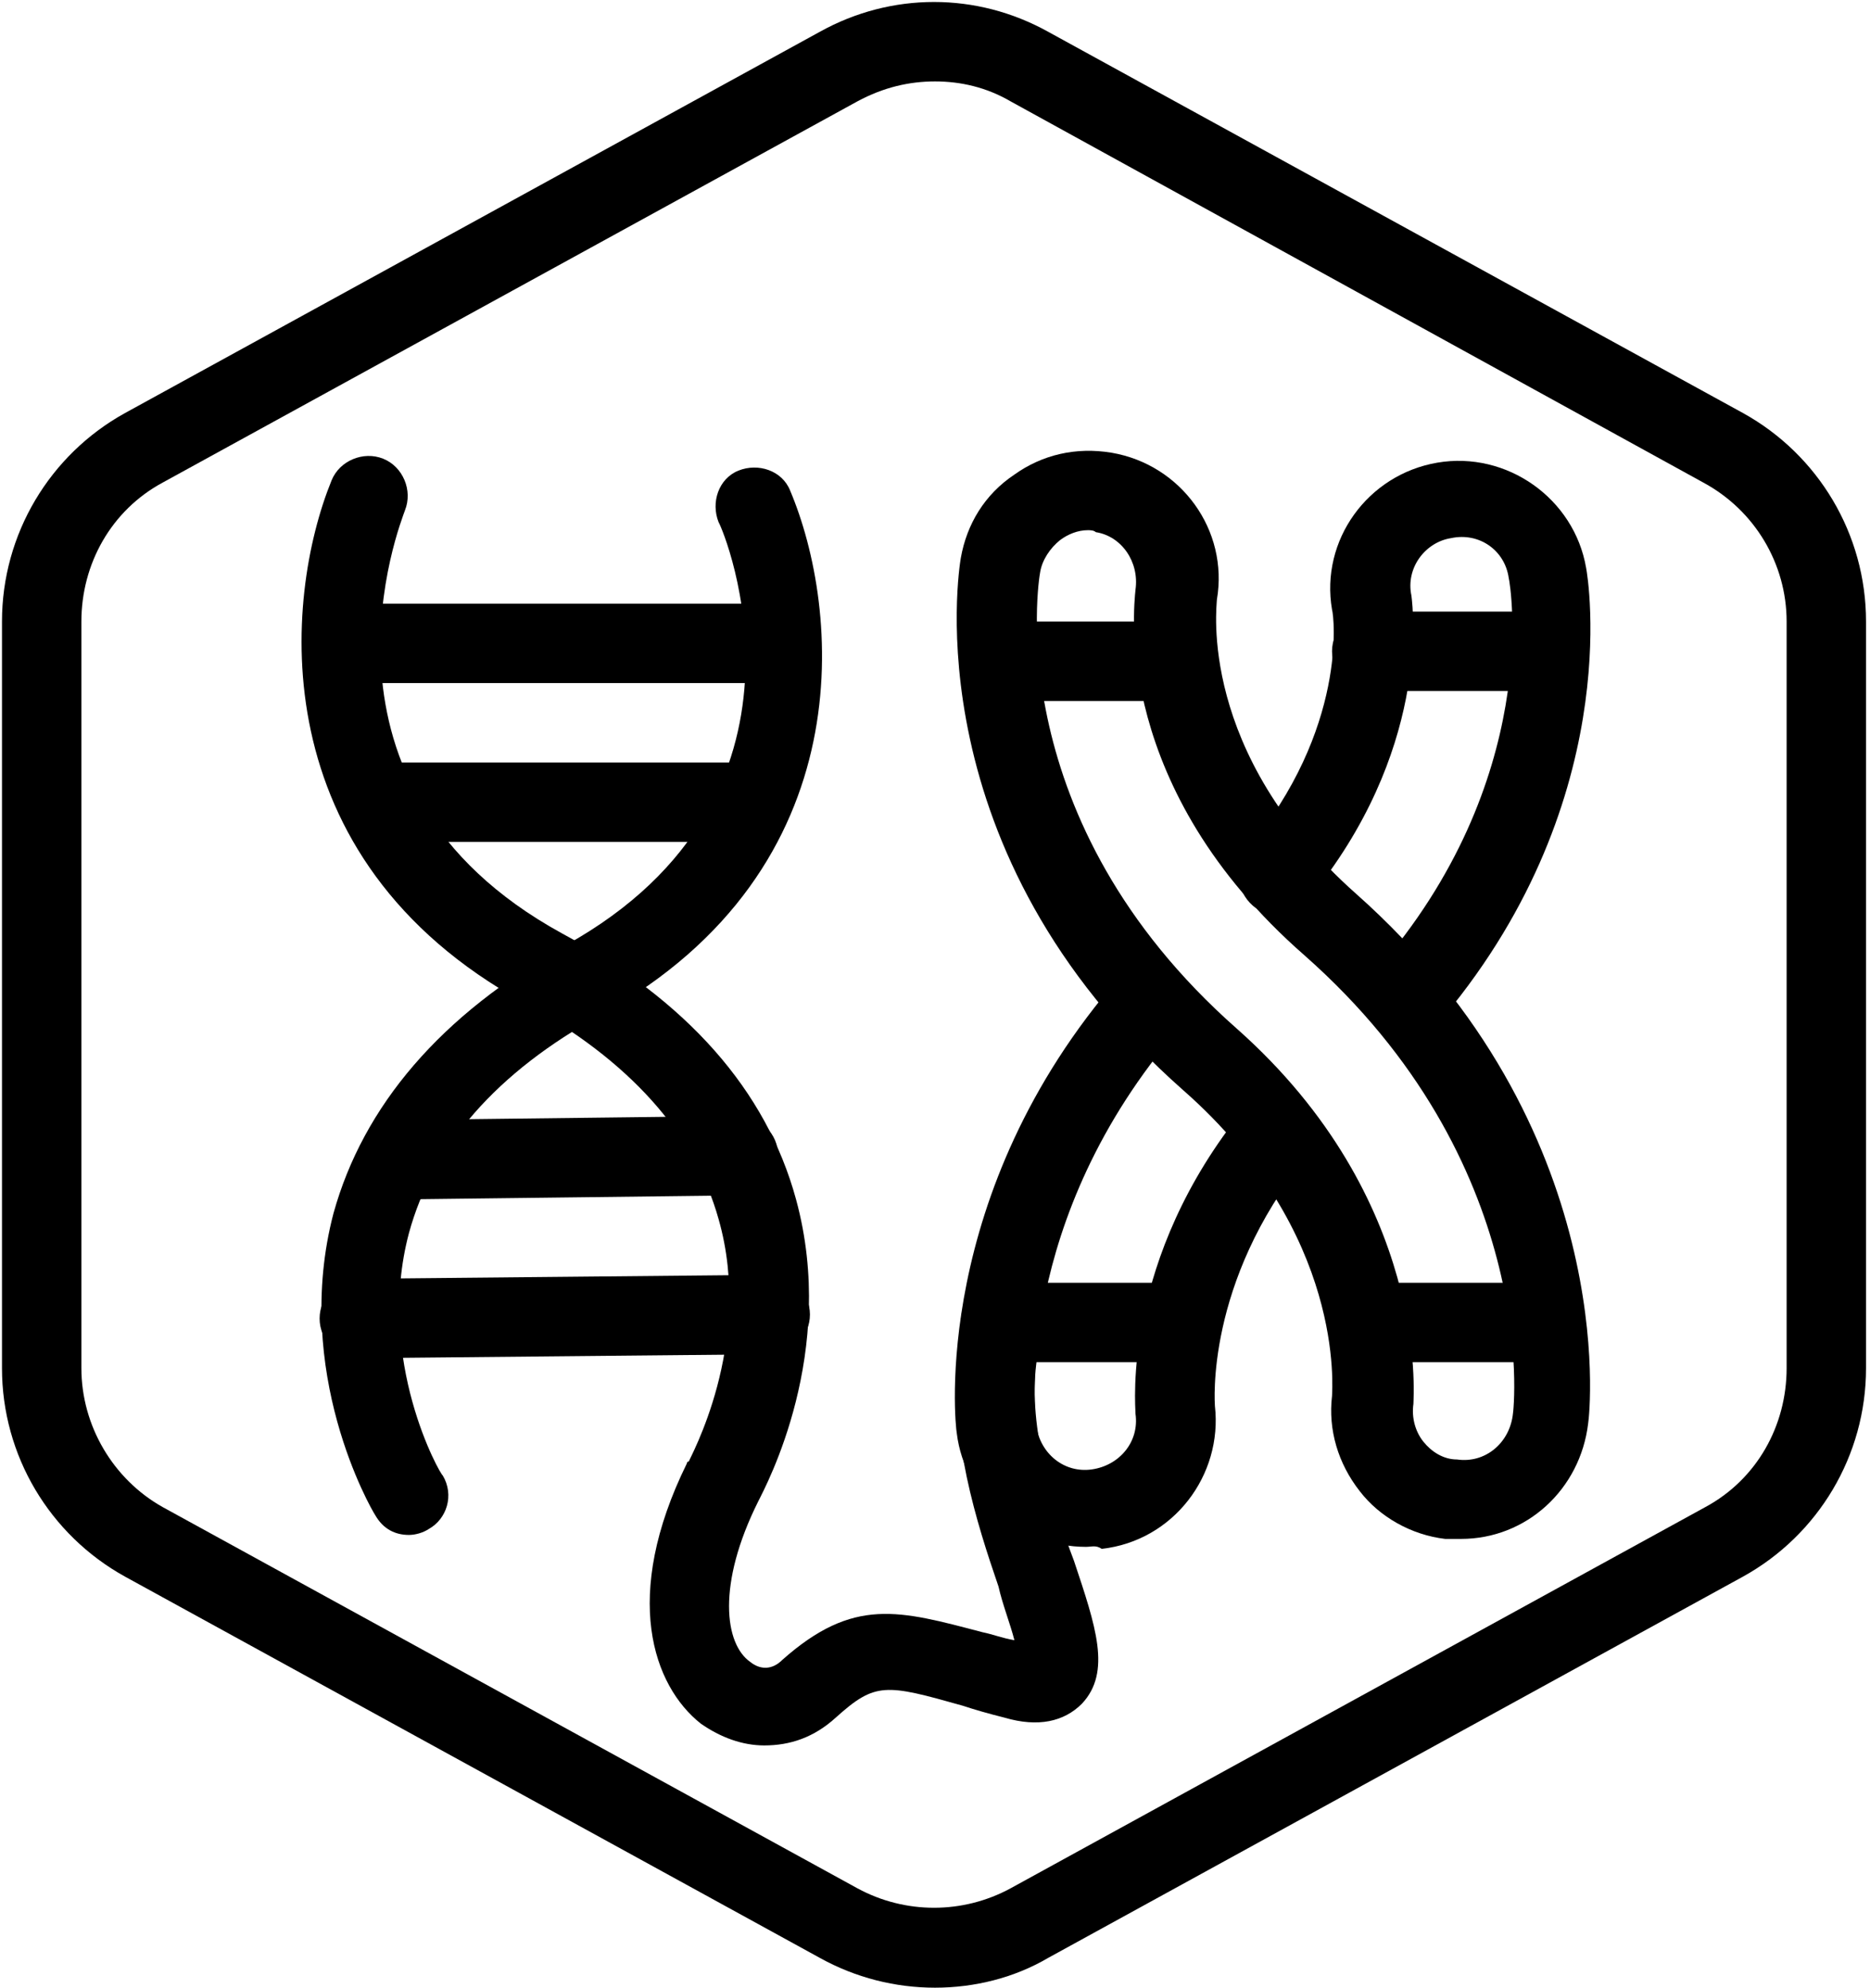 <?xml version="1.0" encoding="utf-8"?>
<!-- Generator: Adobe Illustrator 25.4.1, SVG Export Plug-In . SVG Version: 6.00 Build 0)  -->
<svg version="1.1" id="Layer_1" xmlns="http://www.w3.org/2000/svg" xmlns:xlink="http://www.w3.org/1999/xlink" x="0px" y="0px"
	 viewBox="0 0 94.2 100.1" style="enable-background:new 0 0 94.2 100.1;" xml:space="preserve">
<g id="Default_x5F_Hexagon">
	<g id="Default_22_">
		<path d="M47.1,100.1c-2,0-4-0.5-5.8-1.5l-35-19.2c-3.8-2.1-6.2-6.1-6.2-10.5V31.3c0-4.4,2.4-8.4,6.2-10.5l35-19.2
			c3.6-2,7.9-2,11.5,0l35,19.2c3.8,2.1,6.2,6.1,6.2,10.5v37.6c0,4.4-2.4,8.4-6.2,10.5l-35,19.2C51.1,99.6,49.1,100.1,47.1,100.1z
			 M47.1,4.1c-1.3,0-2.6,0.3-3.9,1l-35,19.2c-2.6,1.4-4.1,4.1-4.1,7v37.6c0,2.9,1.6,5.6,4.1,7l35,19.2c2.4,1.3,5.3,1.3,7.7,0
			l35-19.2c2.6-1.4,4.1-4.1,4.1-7V31.3c0-2.9-1.6-5.6-4.2-7L50.9,5.1C49.7,4.4,48.4,4.1,47.1,4.1z"/>
	</g>
</g>
<g id="Your_Icon">
	<path d="M30.9,54.8"/>
	<g>
		<path d="M20.6,77.3c-0.7,0-1.3-0.3-1.7-1c-0.2-0.3-4.2-7.2-2.1-15.2c1.5-5.4,5.4-10,11.7-13.5c13.5-7.5,8-20.8,7.7-21.3
			c-0.4-1,0-2.2,1-2.6s2.2,0,2.6,1c2.5,5.9,3.8,19-9.5,26.4c-5.3,2.9-8.5,6.6-9.7,11c-1.7,6.4,1.6,12.2,1.7,12.2
			c0.6,1,0.2,2.2-0.7,2.7C21.3,77.2,20.9,77.3,20.6,77.3z"/>
		<path d="M38.7,34.4L38.7,34.4H18c-1.1,0-2-0.9-2-2c0-1.1,0.9-2,2-2l0,0h20.7c1.1,0,2,0.9,2,2C40.7,33.5,39.8,34.4,38.7,34.4z"/>
		<path d="M37.6,42.4L37.6,42.4H19.5c-1.1,0-2-0.9-2-2s0.9-2,2-2l0,0h18.1c1.1,0,2,0.9,2,2C39.6,41.5,38.7,42.4,37.6,42.4z"/>
		<path d="M18.1,68.4c-1.1,0-2-0.9-2-2s0.9-2,2-2l20.7-0.2c1.1,0,2,0.9,2,2s-0.9,2-2,2L18.1,68.4L18.1,68.4z"/>
		<path d="M20.4,60.4c-1.1,0-2-0.9-2-2s0.9-2,2-2l16.8-0.2l0,0c1.1,0,2,0.9,2,2s-0.9,2-2,2L20.4,60.4L20.4,60.4z"/>
		<path d="M38.5,87.9c-1.1,0-2.2-0.4-3.2-1.1c-2.4-1.9-4-6.4-0.7-13.1c0,0,0-0.1,0.1-0.1c0-0.1,3.3-5.9,1.5-12.2
			c-1.2-4.3-4.5-8-9.8-10.9c-13.3-7.3-12.1-20.4-9.7-26.3c0.4-1,1.6-1.5,2.6-1.1s1.5,1.6,1.1,2.6c-0.2,0.6-5.6,13.9,7.9,21.3
			c6.3,3.4,10.3,7.9,11.8,13.4c2.1,7.7-1.5,14.4-1.9,15.2c-2.1,4.2-1.7,7.2-0.4,8.1c0.5,0.4,1.1,0.4,1.6-0.1
			c3.6-3.2,5.9-2.5,10.1-1.4c0.5,0.1,1,0.3,1.6,0.4c-0.2-0.8-0.6-1.8-0.8-2.7c-1.1-3.2-2.5-7.6-2-11.7c0.1-1.1,1.1-1.9,2.2-1.7
			c1.1,0.1,1.9,1.1,1.7,2.2c-0.4,3.2,0.8,7,1.9,9.9c1.1,3.3,1.9,5.6,0.4,7.2c-0.9,0.9-2.2,1.2-3.9,0.7c-0.8-0.2-1.5-0.4-2.1-0.6
			c-3.9-1.1-4.4-1.2-6.4,0.6C41,87.5,39.8,87.9,38.5,87.9z"/>
	</g>
	<path d="M54.7,77.9c-3.3,0-6.1-2.5-6.5-5.7c-0.1-0.5-1.3-12.1,8.2-23c0.7-0.8,2-0.9,2.8-0.2s0.9,2,0.2,2.8
		c-8.3,9.6-7.3,19.5-7.2,20c0.2,1.4,1.4,2.4,2.8,2.2c1.4-0.2,2.4-1.4,2.2-2.8c0-0.4-0.7-7.8,5.5-15.4c0.7-0.9,2-1,2.8-0.3
		c0.9,0.7,1,2,0.3,2.8c-5.1,6.3-4.6,12.4-4.6,12.5c0.4,3.5-2.1,6.8-5.7,7.2C55.2,77.8,55,77.9,54.7,77.9z"/>
	<path d="M70.8,52.2c-0.5,0-0.9-0.2-1.3-0.5c-0.8-0.7-0.9-2-0.2-2.8c8.4-9.6,6.8-19.4,6.7-19.8c-0.2-1.4-1.5-2.3-2.9-2
		c-1.3,0.2-2.3,1.5-2,2.9c0.1,0.8,0.9,7.9-5.2,15.3c-0.7,0.8-2,1-2.8,0.3s-1-2-0.3-2.8c5.1-6.1,4.4-11.8,4.3-12.1
		c-0.6-3.5,1.8-6.8,5.3-7.4c3.5-0.6,6.9,1.8,7.5,5.3c0.1,0.5,2,12-7.6,23.1C71.9,52,71.3,52.2,70.8,52.2z"/>
	<path d="M73.6,77.5c-0.3,0-0.5,0-0.8,0c-1.7-0.2-3.3-1.1-4.3-2.4c-1.1-1.4-1.6-3.1-1.4-4.8c0-0.3,0.7-8.2-7.5-15.4
		C46,42.9,48.3,28.7,48.4,28.1c0.3-1.7,1.2-3.2,2.7-4.2c1.4-1,3.1-1.4,4.9-1.1c3.5,0.6,5.9,3.9,5.3,7.4c0,0.3-1,7.7,7,14.8
		C81.6,56.8,80.1,71.1,80,71.7C79.6,75,76.9,77.5,73.6,77.5z M54.8,26.7c-0.5,0-1,0.2-1.4,0.5c-0.5,0.4-0.9,1-1,1.6
		c-0.1,0.5-2,12.5,9.9,23c9.7,8.6,8.9,18.5,8.9,18.9c-0.1,0.7,0.1,1.4,0.5,1.9s1,0.9,1.7,0.9c1.4,0.2,2.6-0.8,2.8-2.2
		c0.1-0.5,1.3-12.8-10.5-23.2c-9.6-8.4-8.6-17.4-8.5-18.4c0.2-1.4-0.7-2.7-2-2.9C55.1,26.7,54.9,26.7,54.8,26.7z"/>
	<path d="M59.5,68.6h-9.1c-1.1,0-2-0.9-2-2s0.9-2,2-2h9.1c1.1,0,2,0.9,2,2S60.6,68.6,59.5,68.6z"/>
	<path d="M58.8,35.3h-7.7c-1.1,0-2-0.9-2-2s0.9-2,2-2h7.7c1.1,0,2,0.9,2,2S59.9,35.3,58.8,35.3z"/>
	<path d="M77.7,34.8h-8.6c-1.1,0-2-0.9-2-2s0.9-2,2-2h8.6c1.1,0,2,0.9,2,2C79.7,33.9,78.8,34.8,77.7,34.8z"/>
	<path d="M77.4,68.6h-8.3c-1.1,0-2-0.9-2-2s0.9-2,2-2h8.3c1.1,0,2,0.9,2,2S78.5,68.6,77.4,68.6z"/>
</g>
</svg>
